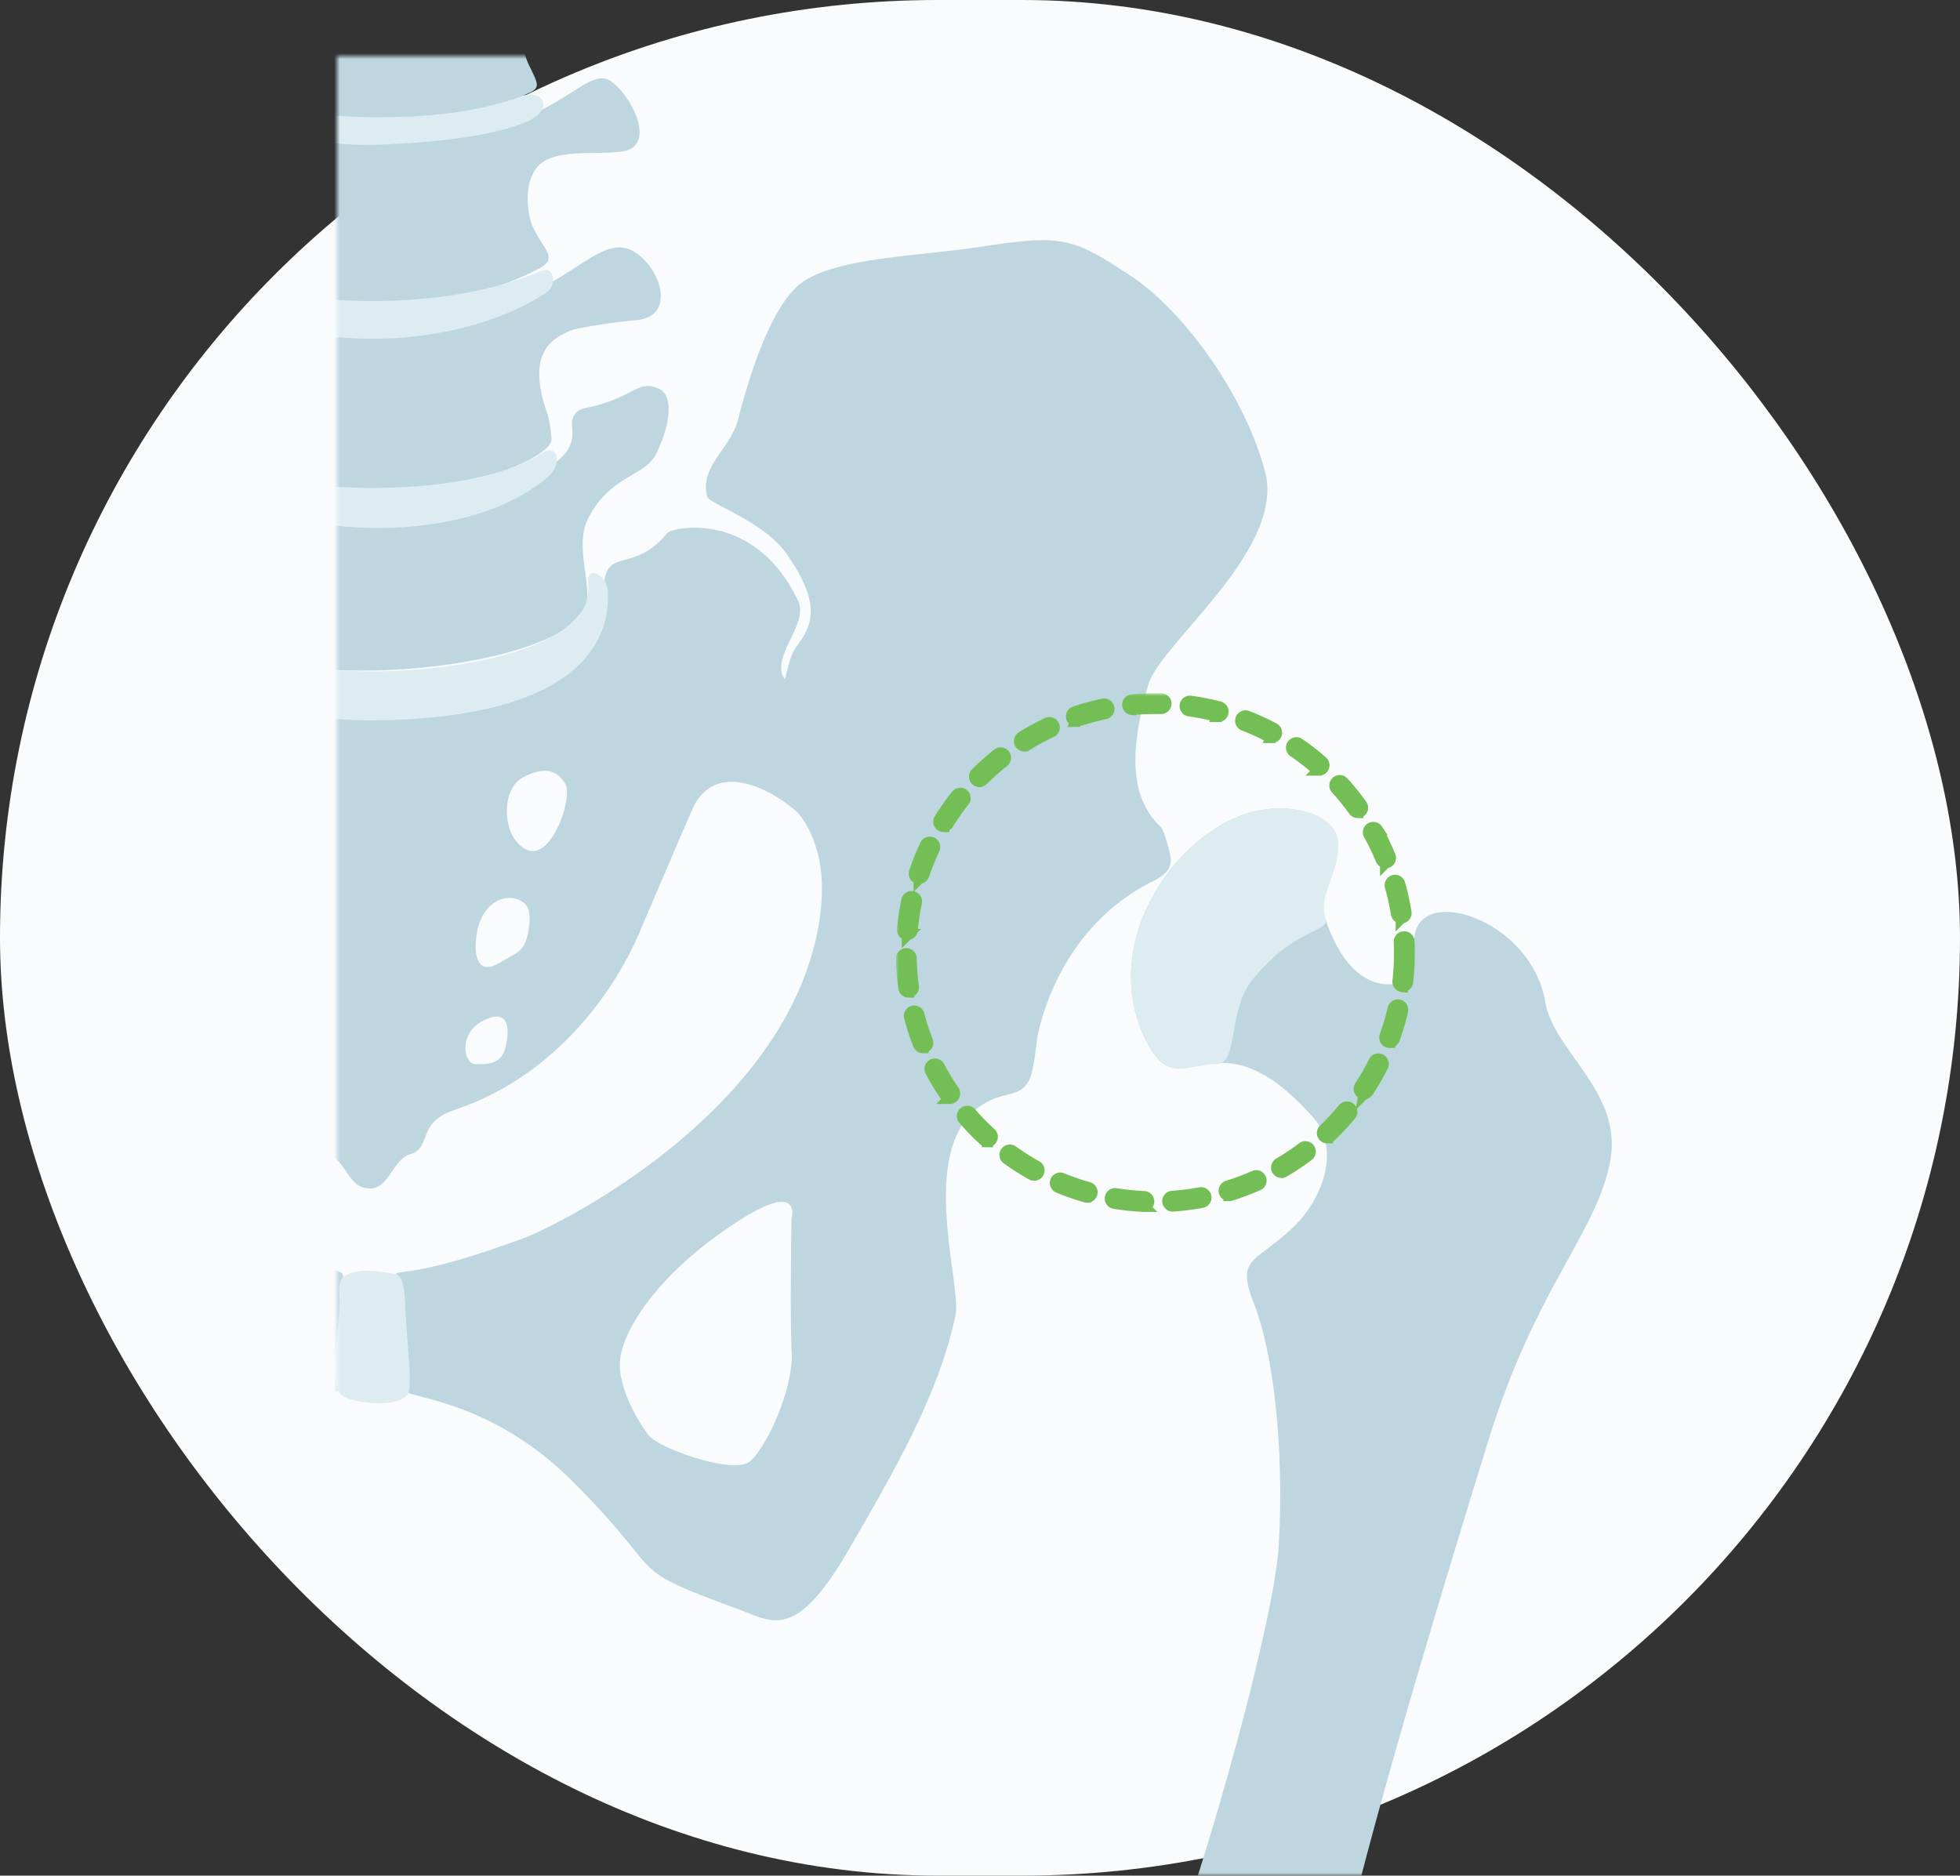 <svg width="349" height="334" fill="none" xmlns="http://www.w3.org/2000/svg">
    <rect width="100%" height="100%" fill="#333333" stroke="none"/>
    <rect width="349" height="334" rx="167" fill="#F9FBFC"/>
    <mask id="a" style="mask-type:alpha" maskUnits="userSpaceOnUse" x="60" y="10" width="234" height="324">
        <path fill="#fff" d="M60 10h234v324H60z"/>
    </mask>
    <g mask="url(#a)">
        <path fill-rule="evenodd" clip-rule="evenodd" d="M275.133 178.356c-2.482-14.738-23.056-21.343-23.333-10.822-.104 3.957 1.032 5.199-3.209 7.571-.274.148-8.163 2.137-12.648-11.629-1.401-4.307 2.334-7.574 2.162-13.408-.132-4.51-6.721-7.019-13.594-5.821-14.098 2.463-29.553 23.104-20.345 41.281 6.433 12.721 11.947-6.611 29.782 13.586 4.343 4.926 2.408 13.923-4.241 19.956-6.649 6.034-9.607 4.989-6.362 13.233 3.245 8.245 5.399 25.013 4.348 42.983-.747 12.743-12.128 54.686-21.56 79.628-2.252 5.952 27.815 15.012 29.079 9.208 5.112-23.456 10.984-46.652 29.756-107.462 8.335-27.005 18.766-36.353 21.617-49.208 2.851-12.856-9.906-19.918-11.452-29.096z" fill="#BDD6E0"/>
        <path fill-rule="evenodd" clip-rule="evenodd" d="M236.028 163.537c-1.368-4.318 2.392-7.552 2.266-13.389-.098-4.51-6.668-7.071-13.55-5.927-14.117 2.35-29.717 22.876-20.665 41.122 3.639 7.333 7.114 4.334 12.702 4.104 3.768-.161 1.754-9.577 6.343-15.137 7.711-9.369 13.723-8.193 12.904-10.773z" fill="#DDECF0"/>
        <path d="M206.627 147.2c-4.277-4.142-6.376-10.778-2.151-25.303 2.135-7.341 24.483-23.995 20.778-37.923-3.705-13.928-14.736-28.885-24.119-34.99s-11.492-7.371-24.961-5.262c-12.759 2-26.088 1.99-32.915 6.28-6.828 4.29-11.102 22.063-11.901 24.94-1.412 5.075-6.841 8.151-5.44 13.482.34 1.294 10.048 4.419 14.054 10.083 6.472 9.148 4.674 12.968 1.705 16.823-1.078 1.401-1.825 5.839-1.967 5.626-2.679-4.022 4.408-9.761 2.391-13.986-7.774-16.286-22.438-13.057-23.259-12.072-5.809 7.087-10.587 2.774-11.244 8.756-.238 2.173 1.161 8.018-5.429 13.156-5.234 4.083-15.227 7.903-37.083 7.805-20.473-.094-32.289-4.061-36.333-11.291-1.937-3.469-2.102-4.668-1.932-11.399.142-5.613-7.388.29-14.265-7.101C11.69 93.89-2.9 90.61-10.67 106.897c-2.016 4.225 5.065 9.963 2.39 13.985-.143.214-.89-4.225-1.968-5.626-2.967-3.855-4.762-7.662 1.704-16.826 4.004-5.661 13.701-8.786 14.04-10.08 1.396-5.33-4.022-8.406-5.434-13.482-.796-2.876-5.067-20.652-11.89-24.942-6.821-4.291-20.139-4.277-32.885-6.278-13.454-2.11-15.567-.842-24.939 5.262-9.372 6.105-20.375 21.057-24.085 34.977-3.71 13.92 18.626 30.581 20.76 37.923 5.604 19.28.072 24.663-6.9 28.762-2.045 1.201-2.056 3.831.393 4.069 14.954 1.392 27.684 16.59 25.175 36.379-1.642 12.839 2.884 2.958 6.884 3.938 17.453 4.269 7.523 33.135 8.757 39.097 2.78 13.307 9.725 25.878 19.075 41.935 9.405 16.144 13.37 12.677 19.507 10.494 20.08-7.142 14.777-2.646 29.553-22.797 12.448-16.998 32.188-14.645 32.016-16.91-.501-7.096-.392-10.371-.392-19.379 0-2.463-5.842.273-23.995-7.265-4.301-1.785-25.382-11.455-44.876-37.935-6.86-9.339-7.69-20.005-6.997-26.892.575-5.665 3.054-9.704 4.515-10.971 5.692-4.925 14.776-8.526 18.4-.311 1.915 4.345 8.955 20.941 8.455 19.616 4.594 12.136 15.63 27.816 33.733 33.879 7.077 2.373 3.957 6.666 8.01 7.936 3.138.979 3.751 6.11 7.188 6.124l.318.076c3.44-.013 4.052-5.144 7.196-6.124 4.056-1.264.93-5.557 8.015-7.935 18.12-6.064 29.164-21.743 33.764-33.879-.501 1.327 6.545-15.272 8.463-19.617 3.626-8.209 12.716-4.616 18.416.312 1.461 1.267 3.943 5.306 4.518 10.97.698 6.896-1.138 16.9-7.019 26.912-13.496 22.986-41.319 36.468-45.697 38.09-22.378 8.308-23.122 4.986-23.06 7.085.274 9.002.822 12.313.315 19.403-.158 2.269 15.45 1.174 31.195 16.911 17.666 17.666 8.406 14.957 29.572 22.797 6.115 2.265 10.124 5.658 19.526-10.494 9.356-16.057 16.309-28.628 19.092-41.935 1.245-5.96-8.694-34.828 8.775-39.097 4.154-1.015 4.773-1.724 5.635-9.249.355-3.087 4.068-20.567 20.7-28.866 2.988-1.491 3.716-2.824 2.898-5.675-.4-1.382-.911-3.475-1.519-4.064zM4.117 220.201c11.168 8.19 16.534 17.1 16.922 21.981.389 4.882-3.223 10.831-5.024 13.25-1.8 2.419-15.274 7.174-18.125 4.703-2.852-2.471-7.7-12.661-7.389-19.532.312-6.871.041-23.702.041-23.702s-2.558-8.532 13.576 3.3zm26.603-80.588c1.672-2.923 4.045-2.997 7.361-1.385 3.962 1.915 3.533 8.403 1.886 10.825-5.569 8.184-10.749-6.819-9.247-9.44zm6.888 27.363c-.468-1.499-.884-4.652.09-5.823 2.19-2.599 7.61-1.623 8.784 4.813.755 4.151-.214 7.605-3.735 5.569-3.522-2.036-4.4-2.197-5.14-4.564v.005zm9.303 22.425c-3.497.164-4.84-.622-5.472-2.846-.632-2.225-1.215-7.375 3.71-5.005 4.926 2.37 3.557 7.76 1.754 7.845l.008.006zm43.073-2.77c-.64 2.225-1.983 3.01-5.472 2.846-1.814-.085-3.166-5.473 1.754-7.845s4.35 2.769 3.71 4.994l.008.005zm3.831-19.578c-.738 2.367-1.617 2.523-5.144 4.558-3.527 2.036-4.493-1.417-3.738-5.568 1.174-6.436 6.614-7.413 8.792-4.813.952 1.16.536 4.318.069 5.817l.021.006zm-2.361-17.918c-1.642-2.422-2.077-8.899 1.888-10.825 3.32-1.609 5.694-1.538 7.366 1.385 1.483 2.618-3.702 17.619-9.276 9.435l.022.005zm49.528 91.55c.298 6.871-4.556 17.062-7.41 19.532-2.854 2.471-16.342-2.284-18.142-4.703-1.801-2.419-5.415-8.365-5.027-13.25.389-4.884 5.747-13.791 16.936-21.981 16.144-11.832 13.602-3.284 13.602-3.284s-.293 16.81.016 23.681l.025.005zM17.112 57.024c2.934.312 5.941.69 9.38 1.212 7.835 2.821 9.304 7.861 6.63 15.893-.273.788-.596 3.36-.163 4.512 1.187 3.166 14.314 8.836 28.611 9.468 5.68.249 3.098.164 6.882 0 14.585-.632 30.015-6.59 29.758-10.013-.08-1.064-.378-3.33-.695-4.23-3.25-9.23-1.029-13.217 4.665-15.211a106.15 106.15 0 0 1 11.304-1.675c6.803-.709 4.302-9.104-.481-12.097-4.783-2.994-9.066 2.81-17.866 6.966-3.987 1.872-7.388 4.343-20.542 6.272-6.178.908-12.984.867-16.938.274-13.345-1.998-18.29-4.78-22.389-6.672h-.093c-8.463-4.145-12.642-9.801-17.277-6.84-4.69 2.993-7.451 11.432-.785 12.14zM38.66 16.597c5.27 2.257 15.843 4.378 26.898 4.457 9.906.072 19.283-.853 26.835-3.762 4.031-1.554 3.785-1.587 1.787-5.722-1.997-4.135-2.142-12.215-1.302-14.147 2.038-4.682 1.767-5.032.495-5.746-.421-.241-14.229 1.286-27.815 1.135-13.682-.15-27.142-1.975-27.476-1.8-1.283.673-1.56 1.01.402 5.779.821 1.967.548 10.034-1.52 14.087-2.07 4.052-2.316 4 1.696 5.719zm-9.501 76.18c2.31 4.791-1.171 13.323 2.036 17.379 11.005 13.9 60.832 10.696 71.928 0 3.776-3.642-1.368-11.917 1.606-17.842 3.779-7.503 10.015-7.533 11.961-11.243 2.399-4.58 3.606-10.609.547-11.895-3.908-1.642-4.225 1.724-13.05 3.5-1.62.325-2.517 1.442-2.32 3.31.402 3.832-1.281 5.427-5.342 7.99-3.83 2.42-10.556 4.653-21.68 5.58-10.672.881-11.01.496-20.038-.314-11.238-1.013-17.57-2.972-21.133-5.213-5.019-3.155-4.548-5.227-4.575-7.632-.036-3.51-.996-4.397-5.257-5.431-3.226-.786-5.648-2.526-9.673-1.642-3.144.692-2.038 6.9.312 11.47 2.441 4.734 11.903 6.228 14.678 11.983zm-8.776-67.64c5.64 1.048 14.005 1.387 15.598 5.453.7 3.177.848 7.96-.627 10.672-2.35 4.33-3.702 5.068.95 7.345 18.123 8.868 44.682 7.314 59.726-.821 3.311-1.79.955-3.144-.977-7.019-1.409-2.83-1.412-7.388-.273-9.577 2.093-5.216 10.439-3.42 16.073-4.23 5.793-.835 2.189-9.105-1.792-12.295-3.284-2.627-6.655 2.627-15.836 6.378-5.853 2.395-14.229 3.495-25.91 3.771-6.945.164-25.481-2.063-31.742-5.908-7.804-4.788-8.97-8.614-13.526-5.995-4.31 2.498-7.465 11.153-1.663 12.226z" fill="#BDD6E0"/>
        <path d="M34.845 85.393c4.378 3.171 16.418 8.565 32.18 8.636 6.966.03 21.239-1.06 30.761-9.263 2.124-1.833 1.702-5.96-1.204-4.088-5.16 3.328-15.323 6.16-29.919 6.209-16.2.057-25.213-3.8-30.828-6.067-4.156-1.674-4.777 1.826-.99 4.573zm73.403 20.112c-.031-3.103-3.673-4.805-3.5-2.041.235 3.847-.753 5.281-2.95 7.402-11.096 10.696-58.492 12.839-69.504-1.062-2.04-2.58-1.885-3.85-2-6.42-.09-2.06-2.4-1.182-2.944.805-1.035 3.76-.635 5.631 1.174 9.194 3.743 7.388 18.722 15.149 38.328 14.902 42.4-.536 41.431-19.223 41.396-22.78zM36.612 19.709c6.228 3.902 22.395 6.423 30.527 6.083 11.663-.487 20.586-1.642 26.439-4.03 3.83-1.566 3.713-3.883 2.225-4.652-.821-.427-2.26-.293-2.97-.02-7.552 2.91-16.691 3.85-26.6 3.78-11.054-.077-21.877-2.206-27.15-4.463-.65-.274-1.327-.728-2.347-.616-1.678.175-1.804 2.868-.124 3.918zm-1.51 33.11c26.023 13.135 51.717 6.535 62.301-.82 1.719-1.196 1.325-4.743-.96-3.771-17.193 7.32-43.215 6.958-60.911.194-1.987-.766-4.502 2.334-.43 4.392v.005zM70.19 226.811c-1.641-.206-5.292-1.051-7.957-.025s-1.472 2.279-1.883 7.61c-.41 5.33-1.642 12.71.616 14.144 2.258 1.434 9.815 2.167 11.556-.178 1.04-1.398-.077-9.251-.274-14.171s-.416-7.192-2.058-7.386v.006z" fill="#DDECF0"/>
        <mask id="b" maskUnits="userSpaceOnUse" x="159.535" y="123.449" width="93" height="93" fill="#000">
            <path fill="#fff" d="M159.535 123.449h93v93h-93z"/>
            <path d="M203.666 214.809h-.038a45.83 45.83 0 0 1-5.2-.547.863.863 0 0 1-.555-.344.853.853 0 0 1-.151-.636.86.86 0 0 1 .341-.56.858.858 0 0 1 .639-.146c1.654.266 3.321.438 4.994.517a.852.852 0 0 1 .571 1.471.853.853 0 0 1-.609.237l.008.008zm5.122-.06a.856.856 0 0 1-.626-1.423.85.85 0 0 1 .569-.282 43.193 43.193 0 0 0 4.98-.629.853.853 0 1 1 .312 1.68c-1.712.317-3.44.536-5.177.654h-.058zm-15.211-1.579a.844.844 0 0 1-.235-.033 45.07 45.07 0 0 1-4.926-1.718.856.856 0 0 1 .654-1.579 43.24 43.24 0 0 0 4.745 1.641.857.857 0 0 1 .621.941.854.854 0 0 1-.854.737l-.005.011zm25.262-.274a.852.852 0 0 1-.722-1.307.85.85 0 0 1 .47-.362 43.326 43.326 0 0 0 4.704-1.762.845.845 0 0 1 .676-.043.85.85 0 0 1 .568.799.854.854 0 0 1-.554.809 46.014 46.014 0 0 1-4.888 1.828.904.904 0 0 1-.254.027v.011zm-34.711-3.636a.846.846 0 0 1-.416-.11 44.521 44.521 0 0 1-4.402-2.805.851.851 0 0 1-.182-1.183.857.857 0 0 1 1.18-.201 42.768 42.768 0 0 0 4.239 2.698.851.851 0 0 1-.419 1.601zm44.056-.496a.853.853 0 0 1-.433-1.59 43.37 43.37 0 0 0 4.173-2.791.864.864 0 0 1 .95-.053.87.87 0 0 1 .394.524.85.85 0 0 1-.092.649.869.869 0 0 1-.223.249 45.242 45.242 0 0 1-4.334 2.9.868.868 0 0 1-.43.101l-.005.011zm-52.358-5.472a.847.847 0 0 1-.575-.225 45.391 45.391 0 0 1-3.644-3.735.865.865 0 0 1-.223-.625.845.845 0 0 1 .087-.327.848.848 0 0 1 .837-.475.864.864 0 0 1 .587.308 44.069 44.069 0 0 0 3.509 3.593.855.855 0 0 1-.578 1.486zm60.515-.679a.855.855 0 0 1-.837-1.035.851.851 0 0 1 .246-.437 43.494 43.494 0 0 0 3.434-3.697.852.852 0 0 1 1.204-.109.856.856 0 0 1 .109 1.204 45.631 45.631 0 0 1-3.557 3.814.842.842 0 0 1-.594.235l-.005.025zm-67.222-7.035a.854.854 0 0 1-.706-.372 45.497 45.497 0 0 1-2.698-4.466.857.857 0 0 1 .357-1.153.853.853 0 0 1 1.154.357 44.004 44.004 0 0 0 2.597 4.296.85.85 0 0 1 .146.433.849.849 0 0 1-.41.78.85.85 0 0 1-.44.125zm73.759-.821a.856.856 0 0 1-.714-1.322 44.007 44.007 0 0 0 2.501-4.356.826.826 0 0 1 .202-.27.842.842 0 0 1 .951-.128.855.855 0 0 1 .374 1.161 45.818 45.818 0 0 1-2.597 4.529.86.86 0 0 1-.712.356l-.005.03zm-78.534-8.209a.864.864 0 0 1-.796-.547 45.45 45.45 0 0 1-1.598-4.972.856.856 0 0 1 .631-.946.85.85 0 0 1 1.011.519c.42 1.622.934 3.218 1.54 4.78a.853.853 0 0 1-.489 1.095.885.885 0 0 1-.29.022l-.009.049zm83.098-.936a.842.842 0 0 1-.772-.491.855.855 0 0 1-.032-.653 43.14 43.14 0 0 0 1.431-4.816.86.86 0 0 1 .375-.551.847.847 0 0 1 .967.029.86.86 0 0 1 .319.913 45.325 45.325 0 0 1-1.483 5.005.855.855 0 0 1-.797.526l-.008.038zm-85.648-8.964a.847.847 0 0 1-.845-.736 45.699 45.699 0 0 1-.414-5.2.851.851 0 0 1 .821-.872.823.823 0 0 1 .802.496.843.843 0 0 1 .071.324 44.86 44.86 0 0 0 .397 5.008.844.844 0 0 1-.164.632.85.85 0 0 1-.564.328.529.529 0 0 1-.104-.019v.039zm87.99-.991h-.098a.867.867 0 0 1-.571-.318.855.855 0 0 1-.179-.629c.186-1.665.277-3.34.274-5.015 0-.657 0-1.314-.044-1.965a.858.858 0 0 1 .226-.615.847.847 0 0 1 .595-.274.82.82 0 0 1 .621.22.844.844 0 0 1 .271.6 45.866 45.866 0 0 1-.252 7.252.858.858 0 0 1-.292.507.859.859 0 0 1-.551.199v.038zm-88.217-9.227h-.079a.85.85 0 0 1-.578-.306.852.852 0 0 1-.194-.624 46.06 46.06 0 0 1 .777-5.161.863.863 0 0 1 .131-.307.865.865 0 0 1 .882-.353.868.868 0 0 1 .539.37.863.863 0 0 1 .12.643 43.74 43.74 0 0 0-.747 4.964.854.854 0 0 1-.851.736v.038zm87.944-2.983a.853.853 0 0 1-.843-.716 43.457 43.457 0 0 0-1.095-4.904.854.854 0 0 1 1.642-.465 44.996 44.996 0 0 1 1.125 5.095.848.848 0 0 1-.706.979.643.643 0 0 1-.123-.027v.038zm-85.837-7.027a.852.852 0 0 1-.821-1.124 45.085 45.085 0 0 1 1.948-4.846.855.855 0 0 1 1.546.728 43.185 43.185 0 0 0-1.874 4.651.851.851 0 0 1-.799.553v.038zm83.054-2.81a.851.851 0 0 1-.788-.528 43.958 43.958 0 0 0-2.189-4.52.852.852 0 0 1 .983-1.181c.209.052.39.18.508.36a45.233 45.233 0 0 1 2.271 4.698.854.854 0 0 1-.462 1.114.879.879 0 0 1-.323.019v.038zm-78.695-6.441a.854.854 0 0 1-.725-1.305 45.498 45.498 0 0 1 3.01-4.269.858.858 0 0 1 1.518.435.85.85 0 0 1-.18.629 43.564 43.564 0 0 0-2.892 4.105.845.845 0 0 1-.731.367v.038zm73.726-2.49a.865.865 0 0 1-.695-.353 44.34 44.34 0 0 0-3.161-3.905.85.85 0 0 1 .076-1.184.85.85 0 0 1 1.186.035 45.606 45.606 0 0 1 3.283 4.055.855.855 0 0 1 .07.889.852.852 0 0 1-.762.463h.003zm-67.367-5.519a.859.859 0 0 1-.788-.528.853.853 0 0 1 .186-.931 45.975 45.975 0 0 1 3.897-3.47.858.858 0 0 1 1.062 1.341 43.363 43.363 0 0 0-3.752 3.339.851.851 0 0 1-.605.21v.039zm60.474-2.042a.84.84 0 0 1-.547-.21 43.066 43.066 0 0 0-3.968-3.079.857.857 0 0 1-.22-1.189.85.85 0 0 1 .548-.356.848.848 0 0 1 .64.136 46.052 46.052 0 0 1 4.124 3.201.859.859 0 0 1-.076 1.346.853.853 0 0 1-.488.151h-.013zm-52.467-4.304a.851.851 0 0 1-.819-.62.86.86 0 0 1 .024-.542.857.857 0 0 1 .346-.417 45.2 45.2 0 0 1 4.586-2.487.855.855 0 0 1 .725 1.546 43.779 43.779 0 0 0-4.411 2.394.869.869 0 0 1-.443.088l-.008.038zm44.039-1.489a.811.811 0 0 1-.397-.101 43.47 43.47 0 0 0-4.57-2.088.85.85 0 0 1-.487-1.105.857.857 0 0 1 1.106-.487 45.37 45.37 0 0 1 4.75 2.17.853.853 0 0 1 .427.962.855.855 0 0 1-.829.649zm-34.777-2.892a.852.852 0 0 1-.846-.715.854.854 0 0 1 .573-.949 45.41 45.41 0 0 1 5.037-1.368.857.857 0 0 1 1.012.661.859.859 0 0 1-.661 1.011 43.428 43.428 0 0 0-4.849 1.311.857.857 0 0 1-.266.049zm25.254-.854a.83.83 0 0 1-.216-.027 43.67 43.67 0 0 0-4.925-.977.852.852 0 0 1-.728-.963.844.844 0 0 1 .963-.728 45.04 45.04 0 0 1 5.12 1.015.85.85 0 0 1 .632.934.854.854 0 0 1-.846.746zm-15.247-1.239a.857.857 0 0 1-.858-.817.853.853 0 0 1 .784-.888 45.133 45.133 0 0 1 5.2-.172.848.848 0 0 1 .82.872.902.902 0 0 1-.872.821 45.26 45.26 0 0 0-5.022.167l-.052.017z"/>
        </mask>
        <path d="M203.666 214.809h-.038a45.83 45.83 0 0 1-5.2-.547.863.863 0 0 1-.555-.344.853.853 0 0 1-.151-.636.86.86 0 0 1 .341-.56.858.858 0 0 1 .639-.146c1.654.266 3.321.438 4.994.517a.852.852 0 0 1 .571 1.471.853.853 0 0 1-.609.237l.008.008zm5.122-.06a.856.856 0 0 1-.626-1.423.85.85 0 0 1 .569-.282 43.193 43.193 0 0 0 4.98-.629.853.853 0 1 1 .312 1.68c-1.712.317-3.44.536-5.177.654h-.058zm-15.211-1.579a.844.844 0 0 1-.235-.033 45.07 45.07 0 0 1-4.926-1.718.856.856 0 0 1 .654-1.579 43.24 43.24 0 0 0 4.745 1.641.857.857 0 0 1 .621.941.854.854 0 0 1-.854.737l-.005.011zm25.262-.274a.852.852 0 0 1-.722-1.307.85.85 0 0 1 .47-.362 43.326 43.326 0 0 0 4.704-1.762.845.845 0 0 1 .676-.043.85.85 0 0 1 .568.799.854.854 0 0 1-.554.809 46.014 46.014 0 0 1-4.888 1.828.904.904 0 0 1-.254.027v.011zm-34.711-3.636a.846.846 0 0 1-.416-.11 44.521 44.521 0 0 1-4.402-2.805.851.851 0 0 1-.182-1.183.857.857 0 0 1 1.18-.201 42.768 42.768 0 0 0 4.239 2.698.851.851 0 0 1-.419 1.601zm44.056-.496a.853.853 0 0 1-.433-1.59 43.37 43.37 0 0 0 4.173-2.791.864.864 0 0 1 .95-.053.87.87 0 0 1 .394.524.85.85 0 0 1-.092.649.869.869 0 0 1-.223.249 45.242 45.242 0 0 1-4.334 2.9.868.868 0 0 1-.43.101l-.005.011zm-52.358-5.472a.847.847 0 0 1-.575-.225 45.391 45.391 0 0 1-3.644-3.735.865.865 0 0 1-.223-.625.845.845 0 0 1 .087-.327.848.848 0 0 1 .837-.475.864.864 0 0 1 .587.308 44.069 44.069 0 0 0 3.509 3.593.855.855 0 0 1-.578 1.486zm60.515-.679a.855.855 0 0 1-.837-1.035.851.851 0 0 1 .246-.437 43.494 43.494 0 0 0 3.434-3.697.852.852 0 0 1 1.204-.109.856.856 0 0 1 .109 1.204 45.631 45.631 0 0 1-3.557 3.814.842.842 0 0 1-.594.235l-.005.025zm-67.222-7.035a.854.854 0 0 1-.706-.372 45.497 45.497 0 0 1-2.698-4.466.857.857 0 0 1 .357-1.153.853.853 0 0 1 1.154.357 44.004 44.004 0 0 0 2.597 4.296.85.85 0 0 1 .146.433.849.849 0 0 1-.41.78.85.85 0 0 1-.44.125zm73.759-.821a.856.856 0 0 1-.714-1.322 44.007 44.007 0 0 0 2.501-4.356.826.826 0 0 1 .202-.27.842.842 0 0 1 .951-.128.855.855 0 0 1 .374 1.161 45.818 45.818 0 0 1-2.597 4.529.86.86 0 0 1-.712.356l-.005.03zm-78.534-8.209a.864.864 0 0 1-.796-.547 45.45 45.45 0 0 1-1.598-4.972.856.856 0 0 1 .631-.946.85.85 0 0 1 1.011.519c.42 1.622.934 3.218 1.54 4.78a.853.853 0 0 1-.489 1.095.885.885 0 0 1-.29.022l-.009.049zm83.098-.936a.842.842 0 0 1-.772-.491.855.855 0 0 1-.032-.653 43.14 43.14 0 0 0 1.431-4.816.86.86 0 0 1 .375-.551.847.847 0 0 1 .967.029.86.86 0 0 1 .319.913 45.325 45.325 0 0 1-1.483 5.005.855.855 0 0 1-.797.526l-.008.038zm-85.648-8.964a.847.847 0 0 1-.845-.736 45.699 45.699 0 0 1-.414-5.2.851.851 0 0 1 .821-.872.823.823 0 0 1 .802.496.843.843 0 0 1 .071.324 44.86 44.86 0 0 0 .397 5.008.844.844 0 0 1-.164.632.85.85 0 0 1-.564.328.529.529 0 0 1-.104-.019v.039zm87.99-.991h-.098a.867.867 0 0 1-.571-.318.855.855 0 0 1-.179-.629c.186-1.665.277-3.34.274-5.015 0-.657 0-1.314-.044-1.965a.858.858 0 0 1 .226-.615.847.847 0 0 1 .595-.274.82.82 0 0 1 .621.22.844.844 0 0 1 .271.6 45.866 45.866 0 0 1-.252 7.252.858.858 0 0 1-.292.507.859.859 0 0 1-.551.199v.038zm-88.217-9.227h-.079a.85.85 0 0 1-.578-.306.852.852 0 0 1-.194-.624 46.06 46.06 0 0 1 .777-5.161.863.863 0 0 1 .131-.307.865.865 0 0 1 .882-.353.868.868 0 0 1 .539.37.863.863 0 0 1 .12.643 43.74 43.74 0 0 0-.747 4.964.854.854 0 0 1-.851.736v.038zm87.944-2.983a.853.853 0 0 1-.843-.716 43.457 43.457 0 0 0-1.095-4.904.854.854 0 0 1 1.642-.465 44.996 44.996 0 0 1 1.125 5.095.848.848 0 0 1-.706.979.643.643 0 0 1-.123-.027v.038zm-85.837-7.027a.852.852 0 0 1-.821-1.124 45.085 45.085 0 0 1 1.948-4.846.855.855 0 0 1 1.546.728 43.185 43.185 0 0 0-1.874 4.651.851.851 0 0 1-.799.553v.038zm83.054-2.81a.851.851 0 0 1-.788-.528 43.958 43.958 0 0 0-2.189-4.52.852.852 0 0 1 .983-1.181c.209.052.39.18.508.36a45.233 45.233 0 0 1 2.271 4.698.854.854 0 0 1-.462 1.114.879.879 0 0 1-.323.019v.038zm-78.695-6.441a.854.854 0 0 1-.725-1.305 45.498 45.498 0 0 1 3.01-4.269.858.858 0 0 1 1.518.435.85.85 0 0 1-.18.629 43.564 43.564 0 0 0-2.892 4.105.845.845 0 0 1-.731.367v.038zm73.726-2.49a.865.865 0 0 1-.695-.353 44.34 44.34 0 0 0-3.161-3.905.85.85 0 0 1 .076-1.184.85.85 0 0 1 1.186.035 45.606 45.606 0 0 1 3.283 4.055.855.855 0 0 1 .07.889.852.852 0 0 1-.762.463h.003zm-67.367-5.519a.859.859 0 0 1-.788-.528.853.853 0 0 1 .186-.931 45.975 45.975 0 0 1 3.897-3.47.858.858 0 0 1 1.062 1.341 43.363 43.363 0 0 0-3.752 3.339.851.851 0 0 1-.605.21v.039zm60.474-2.042a.84.84 0 0 1-.547-.21 43.066 43.066 0 0 0-3.968-3.079.857.857 0 0 1-.22-1.189.85.85 0 0 1 .548-.356.848.848 0 0 1 .64.136 46.052 46.052 0 0 1 4.124 3.201.859.859 0 0 1-.076 1.346.853.853 0 0 1-.488.151h-.013zm-52.467-4.304a.851.851 0 0 1-.819-.62.86.86 0 0 1 .024-.542.857.857 0 0 1 .346-.417 45.2 45.2 0 0 1 4.586-2.487.855.855 0 0 1 .725 1.546 43.779 43.779 0 0 0-4.411 2.394.869.869 0 0 1-.443.088l-.008.038zm44.039-1.489a.811.811 0 0 1-.397-.101 43.47 43.47 0 0 0-4.57-2.088.85.85 0 0 1-.487-1.105.857.857 0 0 1 1.106-.487 45.37 45.37 0 0 1 4.75 2.17.853.853 0 0 1 .427.962.855.855 0 0 1-.829.649zm-34.777-2.892a.852.852 0 0 1-.846-.715.854.854 0 0 1 .573-.949 45.41 45.41 0 0 1 5.037-1.368.857.857 0 0 1 1.012.661.859.859 0 0 1-.661 1.011 43.428 43.428 0 0 0-4.849 1.311.857.857 0 0 1-.266.049zm25.254-.854a.83.83 0 0 1-.216-.027 43.67 43.67 0 0 0-4.925-.977.852.852 0 0 1-.728-.963.844.844 0 0 1 .963-.728 45.04 45.04 0 0 1 5.12 1.015.85.85 0 0 1 .632.934.854.854 0 0 1-.846.746zm-15.247-1.239a.857.857 0 0 1-.858-.817.853.853 0 0 1 .784-.888 45.133 45.133 0 0 1 5.2-.172.848.848 0 0 1 .82.872.902.902 0 0 1-.872.821 45.26 45.26 0 0 0-5.022.167l-.052.017z" fill="#74BF55"/>
        <path d="M203.666 214.809h-.038a45.83 45.83 0 0 1-5.2-.547.863.863 0 0 1-.555-.344.853.853 0 0 1-.151-.636.86.86 0 0 1 .341-.56.858.858 0 0 1 .639-.146c1.654.266 3.321.438 4.994.517a.852.852 0 0 1 .571 1.471.853.853 0 0 1-.609.237l.008.008zm5.122-.06a.856.856 0 0 1-.626-1.423.85.85 0 0 1 .569-.282 43.193 43.193 0 0 0 4.98-.629.853.853 0 1 1 .312 1.68c-1.712.317-3.44.536-5.177.654h-.058zm-15.211-1.579a.844.844 0 0 1-.235-.033 45.07 45.07 0 0 1-4.926-1.718.856.856 0 0 1 .654-1.579 43.24 43.24 0 0 0 4.745 1.641.857.857 0 0 1 .621.941.854.854 0 0 1-.854.737l-.005.011zm25.262-.274a.852.852 0 0 1-.722-1.307.85.85 0 0 1 .47-.362 43.326 43.326 0 0 0 4.704-1.762.845.845 0 0 1 .676-.043.85.85 0 0 1 .568.799.854.854 0 0 1-.554.809 46.014 46.014 0 0 1-4.888 1.828.904.904 0 0 1-.254.027v.011zm-34.711-3.636a.846.846 0 0 1-.416-.11 44.521 44.521 0 0 1-4.402-2.805.851.851 0 0 1-.182-1.183.857.857 0 0 1 1.18-.201 42.768 42.768 0 0 0 4.239 2.698.851.851 0 0 1-.419 1.601zm44.056-.496a.853.853 0 0 1-.433-1.59 43.37 43.37 0 0 0 4.173-2.791.864.864 0 0 1 .95-.053.87.87 0 0 1 .394.524.85.85 0 0 1-.092.649.869.869 0 0 1-.223.249 45.242 45.242 0 0 1-4.334 2.9.868.868 0 0 1-.43.101l-.005.011zm-52.358-5.472a.847.847 0 0 1-.575-.225 45.391 45.391 0 0 1-3.644-3.735.865.865 0 0 1-.223-.625.845.845 0 0 1 .087-.327.848.848 0 0 1 .837-.475.864.864 0 0 1 .587.308 44.069 44.069 0 0 0 3.509 3.593.855.855 0 0 1-.578 1.486zm60.515-.679a.855.855 0 0 1-.837-1.035.851.851 0 0 1 .246-.437 43.494 43.494 0 0 0 3.434-3.697.852.852 0 0 1 1.204-.109.856.856 0 0 1 .109 1.204 45.631 45.631 0 0 1-3.557 3.814.842.842 0 0 1-.594.235l-.005.025zm-67.222-7.035a.854.854 0 0 1-.706-.372 45.497 45.497 0 0 1-2.698-4.466.857.857 0 0 1 .357-1.153.853.853 0 0 1 1.154.357 44.004 44.004 0 0 0 2.597 4.296.85.85 0 0 1 .146.433.849.849 0 0 1-.41.78.85.85 0 0 1-.44.125zm73.759-.821a.856.856 0 0 1-.714-1.322 44.007 44.007 0 0 0 2.501-4.356.826.826 0 0 1 .202-.27.842.842 0 0 1 .951-.128.855.855 0 0 1 .374 1.161 45.818 45.818 0 0 1-2.597 4.529.86.86 0 0 1-.712.356l-.005.03zm-78.534-8.209a.864.864 0 0 1-.796-.547 45.45 45.45 0 0 1-1.598-4.972.856.856 0 0 1 .631-.946.85.85 0 0 1 1.011.519c.42 1.622.934 3.218 1.54 4.78a.853.853 0 0 1-.489 1.095.885.885 0 0 1-.29.022l-.009.049zm83.098-.936a.842.842 0 0 1-.772-.491.855.855 0 0 1-.032-.653 43.14 43.14 0 0 0 1.431-4.816.86.86 0 0 1 .375-.551.847.847 0 0 1 .967.029.86.86 0 0 1 .319.913 45.325 45.325 0 0 1-1.483 5.005.855.855 0 0 1-.797.526l-.008.038zm-85.648-8.964a.847.847 0 0 1-.845-.736 45.699 45.699 0 0 1-.414-5.2.851.851 0 0 1 .821-.872.823.823 0 0 1 .802.496.843.843 0 0 1 .071.324 44.86 44.86 0 0 0 .397 5.008.844.844 0 0 1-.164.632.85.85 0 0 1-.564.328.529.529 0 0 1-.104-.019v.039zm87.99-.991h-.098a.867.867 0 0 1-.571-.318.855.855 0 0 1-.179-.629c.186-1.665.277-3.34.274-5.015 0-.657 0-1.314-.044-1.965a.858.858 0 0 1 .226-.615.847.847 0 0 1 .595-.274.82.82 0 0 1 .621.22.844.844 0 0 1 .271.6 45.866 45.866 0 0 1-.252 7.252.858.858 0 0 1-.292.507.859.859 0 0 1-.551.199v.038zm-88.217-9.227h-.079a.85.85 0 0 1-.578-.306.852.852 0 0 1-.194-.624 46.06 46.06 0 0 1 .777-5.161.863.863 0 0 1 .131-.307.865.865 0 0 1 .882-.353.868.868 0 0 1 .539.37.863.863 0 0 1 .12.643 43.74 43.74 0 0 0-.747 4.964.854.854 0 0 1-.851.736v.038zm87.944-2.983a.853.853 0 0 1-.843-.716 43.457 43.457 0 0 0-1.095-4.904.854.854 0 0 1 1.642-.465 44.996 44.996 0 0 1 1.125 5.095.848.848 0 0 1-.706.979.643.643 0 0 1-.123-.027v.038zm-85.837-7.027a.852.852 0 0 1-.821-1.124 45.085 45.085 0 0 1 1.948-4.846.855.855 0 0 1 1.546.728 43.185 43.185 0 0 0-1.874 4.651.851.851 0 0 1-.799.553v.038zm83.054-2.81a.851.851 0 0 1-.788-.528 43.958 43.958 0 0 0-2.189-4.52.852.852 0 0 1 .983-1.181c.209.052.39.18.508.36a45.233 45.233 0 0 1 2.271 4.698.854.854 0 0 1-.462 1.114.879.879 0 0 1-.323.019v.038zm-78.695-6.441a.854.854 0 0 1-.725-1.305 45.498 45.498 0 0 1 3.01-4.269.858.858 0 0 1 1.518.435.85.85 0 0 1-.18.629 43.564 43.564 0 0 0-2.892 4.105.845.845 0 0 1-.731.367v.038zm73.726-2.49a.865.865 0 0 1-.695-.353 44.34 44.34 0 0 0-3.161-3.905.85.85 0 0 1 .076-1.184.85.85 0 0 1 1.186.035 45.606 45.606 0 0 1 3.283 4.055.855.855 0 0 1 .07.889.852.852 0 0 1-.762.463h.003zm-67.367-5.519a.859.859 0 0 1-.788-.528.853.853 0 0 1 .186-.931 45.975 45.975 0 0 1 3.897-3.47.858.858 0 0 1 1.062 1.341 43.363 43.363 0 0 0-3.752 3.339.851.851 0 0 1-.605.21v.039zm60.474-2.042a.84.84 0 0 1-.547-.21 43.066 43.066 0 0 0-3.968-3.079.857.857 0 0 1-.22-1.189.85.85 0 0 1 .548-.356.848.848 0 0 1 .64.136 46.052 46.052 0 0 1 4.124 3.201.859.859 0 0 1-.076 1.346.853.853 0 0 1-.488.151h-.013zm-52.467-4.304a.851.851 0 0 1-.819-.62.86.86 0 0 1 .024-.542.857.857 0 0 1 .346-.417 45.2 45.2 0 0 1 4.586-2.487.855.855 0 0 1 .725 1.546 43.779 43.779 0 0 0-4.411 2.394.869.869 0 0 1-.443.088l-.008.038zm44.039-1.489a.811.811 0 0 1-.397-.101 43.47 43.47 0 0 0-4.57-2.088.85.85 0 0 1-.487-1.105.857.857 0 0 1 1.106-.487 45.37 45.37 0 0 1 4.75 2.17.853.853 0 0 1 .427.962.855.855 0 0 1-.829.649zm-34.777-2.892a.852.852 0 0 1-.846-.715.854.854 0 0 1 .573-.949 45.41 45.41 0 0 1 5.037-1.368.857.857 0 0 1 1.012.661.859.859 0 0 1-.661 1.011 43.428 43.428 0 0 0-4.849 1.311.857.857 0 0 1-.266.049zm25.254-.854a.83.83 0 0 1-.216-.027 43.67 43.67 0 0 0-4.925-.977.852.852 0 0 1-.728-.963.844.844 0 0 1 .963-.728 45.04 45.04 0 0 1 5.12 1.015.85.85 0 0 1 .632.934.854.854 0 0 1-.846.746zm-15.247-1.239a.857.857 0 0 1-.858-.817.853.853 0 0 1 .784-.888 45.133 45.133 0 0 1 5.2-.172.848.848 0 0 1 .82.872.902.902 0 0 1-.872.821 45.26 45.26 0 0 0-5.022.167l-.052.017z" stroke="#74BF55" stroke-width="2" mask="url(#b)"/>
    </g>
</svg>
